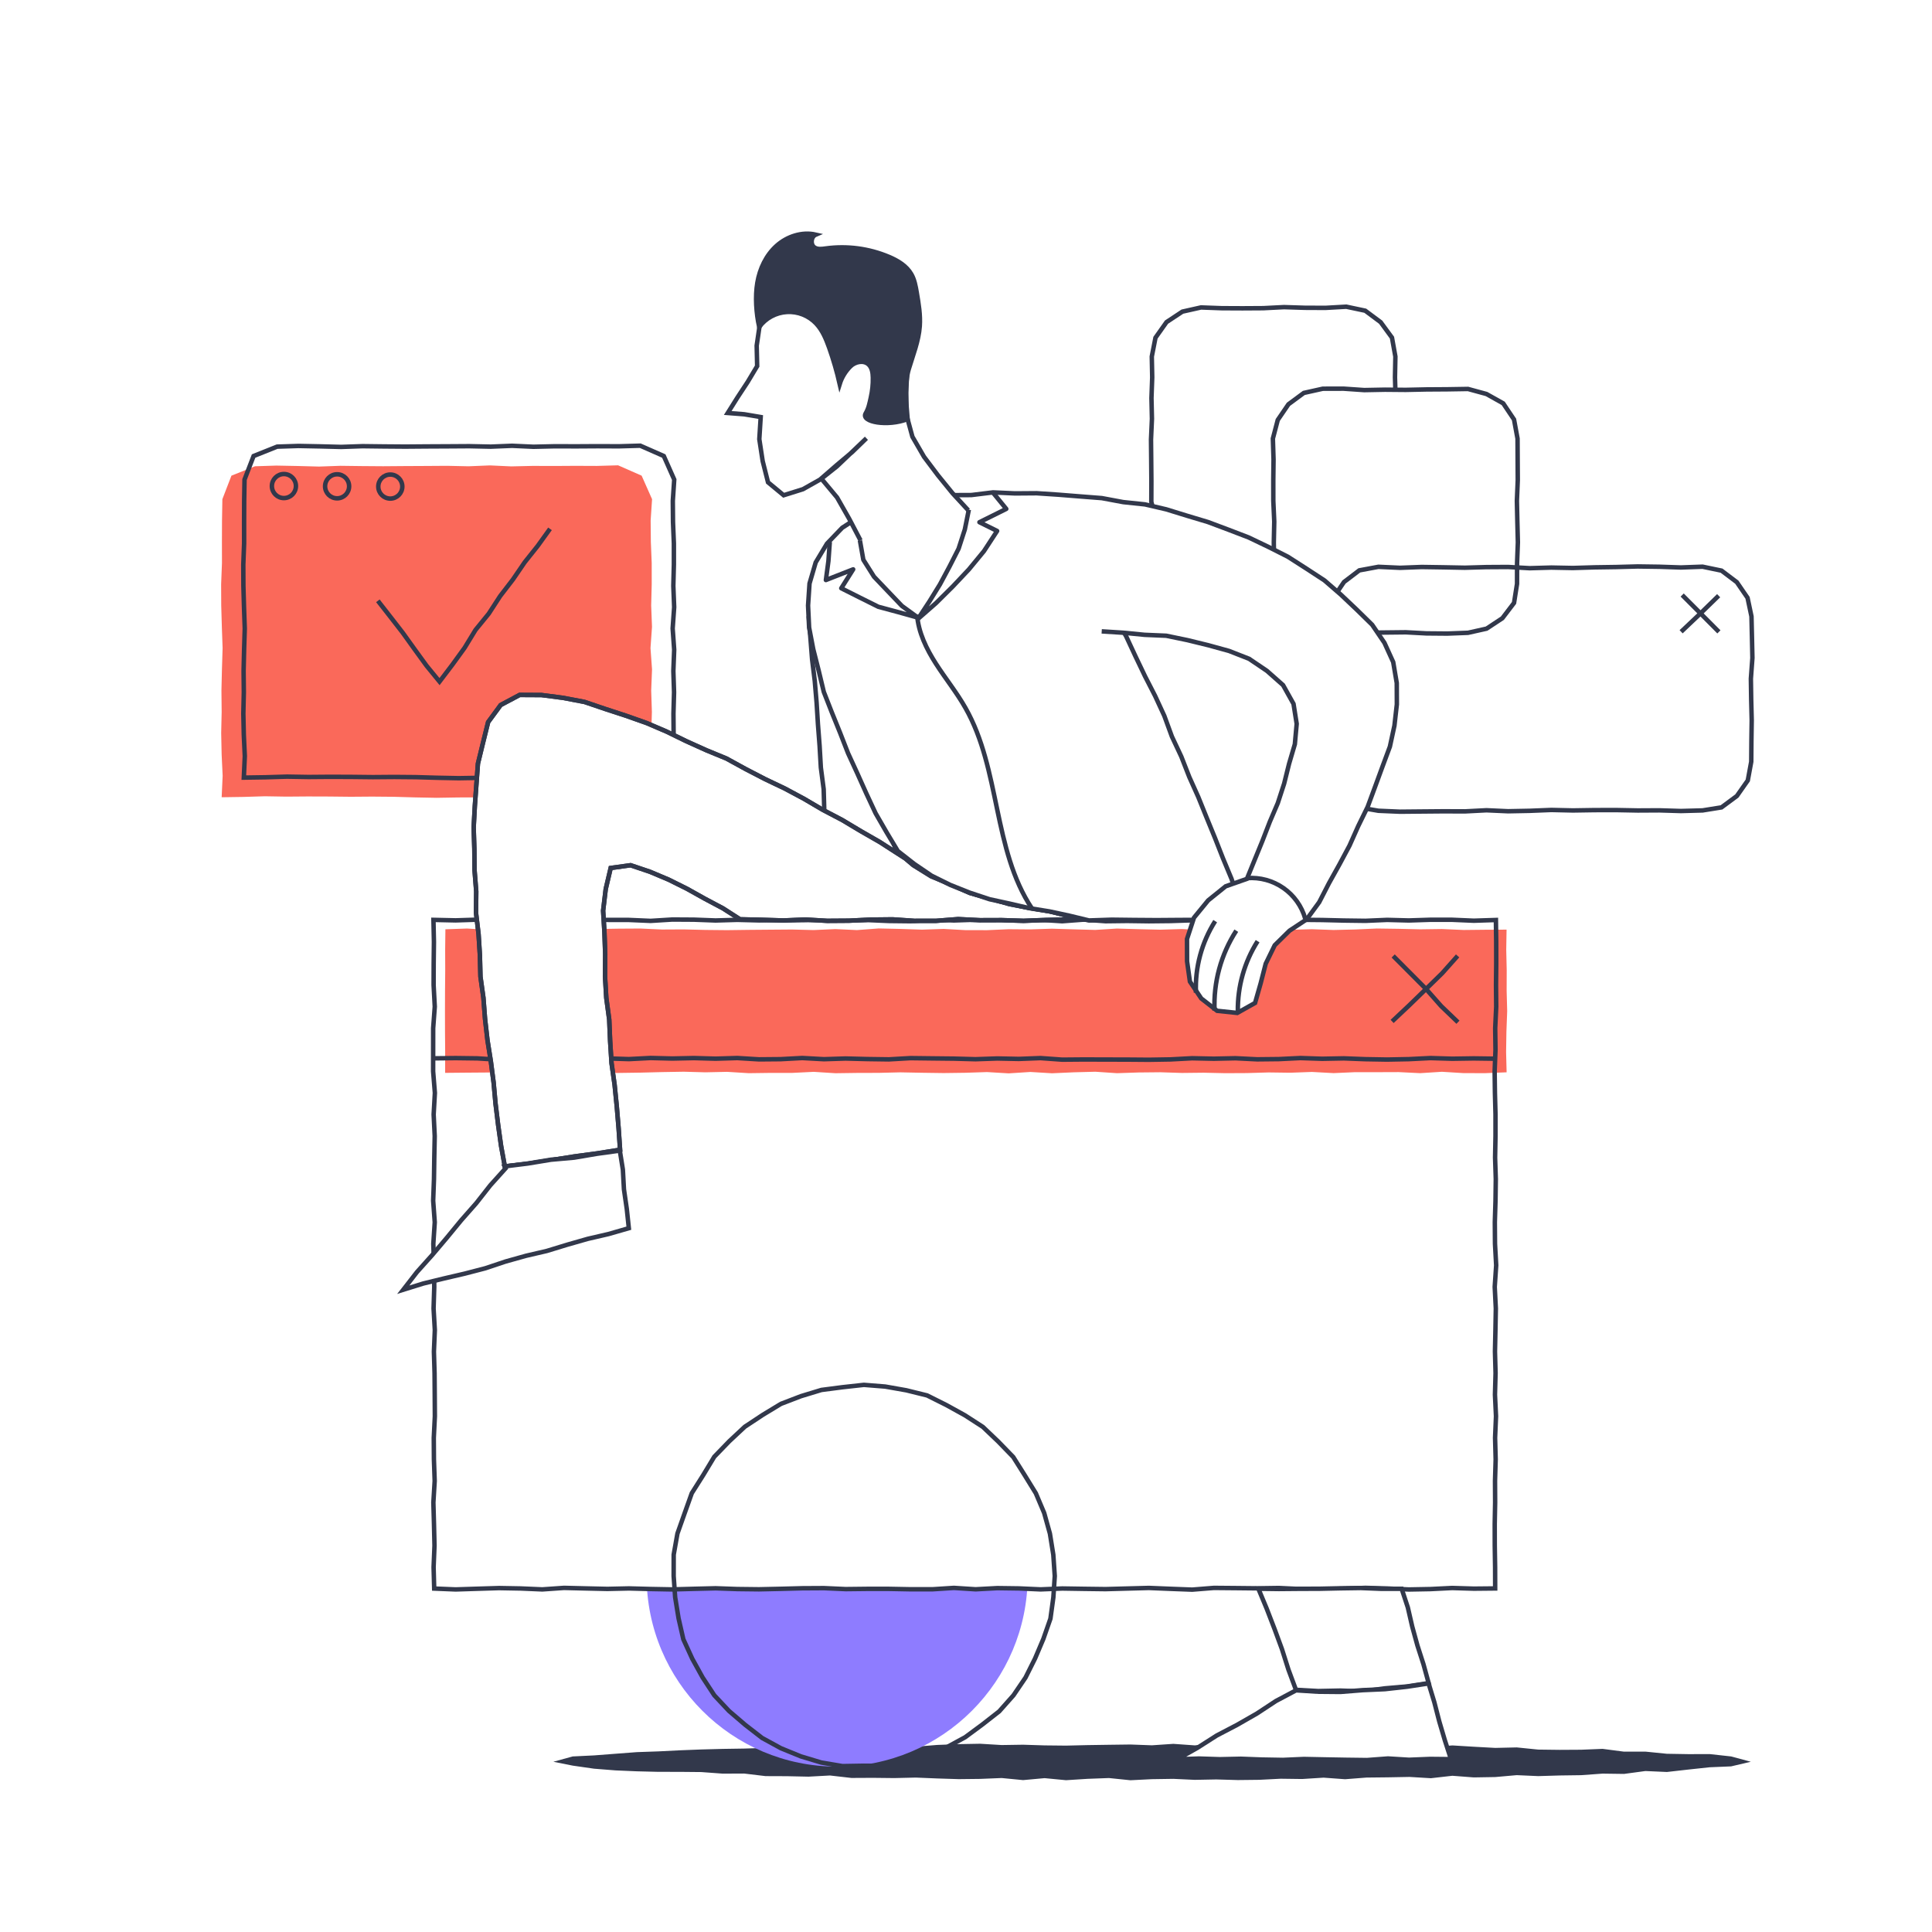 <svg width="2160" height="2160" viewBox="0 0 2160 2160" fill="none" xmlns="http://www.w3.org/2000/svg">
<g filter="url(#filter0_d_5_2355)">
<path d="M223.16 301.44L246.92 303.68L270.69 306.36L294.39 309.77L318.32 311.01L342.05 314.14L365.86 316.55L389.48 320.56L413.38 322.19L437.06 325.72L461 326.94L484.78 329.52L508.47 332.98L532.15 336.57L555.92 339.24L579.84 340.71L603.69 342.66L627.32 346.67L651.21 348.37L674.93 351.51L698.66 354.62L722.46 357.14L746.28 359.41L770.01 362.54L793.75 365.51L817.6 367.6L841.4 370.03L865.16 372.89L889.07 374.39L912.67 378.67L936.44 381.42L960.31 383.25L984.2 384.96L1007.94 387.96L1031.73 390.58L1055.56 392.72L1079.18 396.83L1103.08 398.47L1126.87 401L1150.64 403.77L1174.39 406.72L1198.11 409.92L1221.89 412.56L1245.65 415.32L1269.5 417.42L1293.28 419.97L1317.16 421.75L1340.94 424.44L1364.65 427.73L1388.31 431.5L1412.23 432.82L1435.92 436.29L1459.69 439.02L1483.52 441.32L1507.37 443.36L1531.22 445.4L1554.83 449.54L1578.6 452.34L1602.43 454.55L1626.21 457.26L1649.95 460.29L1673.79 462.46L1697.51 465.65L1721.36 467.76L1745.24 469.54L1769.01 472.33L1792.77 475.22L1816.6 477.42L1840.42 479.69L1864.12 483.17L1887.85 486.27L1911.58 489.5L1935.4 491.79L1959.36 492.92L1983.09 496.15L2006.28 499.47L2002.12 522.77L1997.08 546.41L1992.06 570.05L1985.65 593.38L1981.32 617.18L1975.43 640.63L1970.17 664.22L1965.34 687.9L1960.79 711.64L1954.07 734.91L1948.93 758.53L1945.47 782.51L1939.72 805.99L1933.46 829.36L1928.28 852.97L1923.93 876.75L1918.41 900.28L1914.4 924.14L1907.78 947.43L1902.74 971.06L1897.58 994.68L1892.48 1018.29L1888.46 1042.16L1882.27 1065.54L1877.72 1089.28L1872.59 1112.9L1867.2 1136.46L1861.98 1160.06L1857.48 1183.82L1850.42 1207.01L1846.81 1230.96L1840.25 1254.26L1835.23 1277.9L1830.13 1301.53L1825 1325.15L1820.31 1348.87L1814.55 1372.35L1809.64 1396.02L1805.1 1419.77L1799.31 1443.24L1794.46 1466.92L1789.15 1490.5L1783.84 1514.08L1778.75 1537.71L1772.63 1561.12L1769.23 1585.12L1762.86 1608.47L1757.69 1632.09L1751.88 1655.56L1747.47 1679.19L1723.75 1683.41L1699.6 1685.44L1675.5 1687.93L1651.5 1691.14L1627.5 1694.35L1603.57 1698.13L1579.4 1700.05L1555.45 1703.73L1531.42 1706.68L1507.53 1710.79L1483.53 1714.03L1459.33 1715.7L1435.36 1719.11L1411.39 1722.6L1387.43 1726.15L1363.33 1728.65L1339.38 1732.22L1315.21 1734.19L1291.3 1738.08L1267.15 1740.2L1243.28 1744.46L1219.17 1746.75L1195.07 1749.17L1171.16 1753.17L1147.01 1755.18L1123.18 1759.71L1099.12 1762.45L1075.03 1765L1051.06 1768.43L1026.99 1771.15L1003.03 1774.67L979 1777.7L954.9 1780.13L931 1784.21L906.95 1787.06L883 1790.68L859 1793.89L834.86 1796.07L810.86 1799.3L786.89 1802.81L762.69 1804.47L738.77 1808.41L714.75 1811.43L690.63 1813.78L666.75 1817.96L642.61 1820.13L618.68 1823.94L594.72 1827.52L570.6 1829.8L546.61 1833.21L522.43 1835.03L498.58 1839.55L474.43 1841.6L450.35 1844.33L425.83 1848.93L423.69 1824.32L420.67 1800.51L417.04 1776.78L414.56 1752.9L410 1729.3L406.75 1705.52L404.92 1681.55L401.32 1657.82L397.54 1634.11L395.91 1610.12L391.65 1586.47L388.92 1562.63L385.16 1538.91L383.54 1514.92L380.17 1491.16L375.47 1467.57L372.41 1443.77L370.88 1419.76L367.3 1396.02L363.2 1372.35L360.96 1348.44L356.7 1324.8L353.64 1300.99L351.13 1277.11L347.6 1253.37L344.86 1229.52L341.71 1205.73L338.04 1182L334.72 1158.23L332.44 1134.32L330.07 1110.43L325.6 1086.81L323.76 1062.85L319.53 1039.2L317.82 1015.22L314.8 991.41L311.6 967.63L307.32 943.98L305.33 920.04L301.48 896.34L299.13 872.44L296.04 848.64L292.05 824.96L289.77 801.05L286.26 777.3L282.92 753.53L278.75 729.88L275.8 706.05L272.46 682.28L269.76 658.43L267.11 634.57L264.04 610.76L261.1 586.94L256.58 563.32L254.41 539.39L250.78 515.66L248.71 491.73L244.67 468.05L241.68 444.23L239.21 420.34L235.42 396.63L231.66 372.91L229.33 349L226.39 325.17L223.16 301.44Z" fill="white"/>
<path d="M727.38 886.42L704.05 886.96L680.06 888.04L656.06 886.27L632.06 887.99L608.06 886.1L584.06 886.14L560.06 887.81L536.06 887.47L512.06 887.57L488.06 887.97L464.06 887.51L440.07 886.82L416.07 886.61L392.07 886.79L368.07 886.53L344.07 886.45L320.06 886.64L296.06 886.24L272.06 886.97L247.82 887.33L248.92 863.32L247.8 839.53L247.29 815.75L247.82 791.96L247.57 768.18L248.13 744.4L248.87 720.61L248.03 696.83L247.34 673.04L247.23 649.26L248.16 625.47L248.12 601.68L248.21 577.89L248.61 554.1L258.75 527.8L285.05 517.3L308.93 516.53L332.81 516.99L356.69 517.62L380.57 516.78L404.45 517.08L428.33 517.26L452.21 517.07L476.1 516.95L499.98 516.79L523.86 517.31L547.74 516.33L571.62 517.43L595.5 516.88L619.39 516.96L643.27 516.81L667.16 516.91L691.05 516.23L717.35 527.8L729.02 554.1L727.43 577.88L727.65 601.67L728.62 625.45L728.63 649.24L728.02 673.02L728.95 696.8L727.26 720.58L728.98 744.37L728.04 768.15L728.82 791.94L728.15 815.73L728.34 839.52L728.2 863.31L727.38 886.42Z" fill="#FA695A"/>
<path d="M1505.15 611.52L1481.95 612.17L1458.75 611.45L1435.55 611.58L1412.34 611.12L1389.14 611.16L1365.94 611.55L1342.73 611L1321.71 607.8L1303.57 596.21L1292.56 577.84L1287.19 557.06L1287.27 533.86L1287.07 510.66L1286.84 487.45L1287.88 464.25L1287.35 441.05L1288.19 417.85L1287.72 394.64L1291.84 373.56L1304.2 356.11L1321.92 344.4L1342.73 339.73L1365.93 340.58L1389.13 340.69L1412.33 340.55L1435.53 339.37L1458.74 340.1L1481.94 340.21L1505.15 338.89L1526.38 343.38L1543.59 356.2L1556.24 373.48L1560.06 394.64L1559.61 417.84L1560.3 441.04L1560.44 464.24L1559.07 487.44L1559.77 510.64L1559.3 533.85L1560.03 557.06L1556.19 578.2L1544.66 596.57L1526.41 608.38L1505.15 611.52Z" stroke="#32384B" stroke-width="5" stroke-miterlimit="10"/>
<path d="M1641.25 703.2L1618.06 703.86L1594.85 703.13L1571.65 703.26L1548.45 702.8L1525.25 702.85L1502.04 703.23L1478.84 702.68L1457.82 699.48L1439.68 687.9L1428.67 669.52L1423.29 648.74L1423.38 625.54L1423.18 602.34L1422.95 579.14L1423.98 555.94L1423.46 532.74L1424.3 509.53L1423.83 486.32L1427.95 465.25L1440.3 447.79L1458.03 436.09L1478.84 431.42L1502.04 432.27L1525.24 432.38L1548.44 432.24L1571.64 431.06L1594.84 431.79L1618.05 431.9L1641.25 430.58L1662.49 435.06L1679.7 447.88L1692.35 465.16L1696.17 486.32L1695.72 509.52L1696.41 532.73L1696.55 555.93L1695.18 579.13L1695.88 602.33L1695.4 625.54L1696.14 648.74L1692.3 669.88L1680.77 688.26L1662.51 700.07L1641.25 703.2Z" fill="white"/>
<path d="M1903.5 902.06L1879.34 902.72L1855.18 901.99L1831.02 902.12L1806.86 901.66L1782.7 901.71L1758.54 902.09L1734.38 901.54L1710.22 902.51L1686.06 902.98L1661.9 901.89L1637.73 903.14L1613.57 903.05L1589.4 903.26L1565.24 903.49L1541.07 902.45L1519.87 898.78L1502.5 886.16L1490.23 868.65L1486 847.6L1486.57 824.4L1486.71 801.2L1486.16 778L1487.01 754.8L1487.13 731.59L1486.98 708.39L1485.8 685.18L1490.67 664.31L1502.59 646.7L1519.73 633.67L1541.07 629.71L1565.23 630.82L1589.39 629.9L1613.55 630.26L1637.71 630.72L1661.87 630.03L1686.03 629.89L1710.19 631.25L1734.35 630.56L1758.51 631.03L1782.67 630.3L1806.84 629.95L1831 629.3L1855.16 629.64L1879.33 630.45L1903.5 629.57L1924.71 633.98L1941.79 646.89L1953.78 664.36L1958.17 685.18L1958.71 708.38L1959.21 731.58L1957.5 754.78L1957.84 777.99L1958.43 801.19L1958.09 824.39L1957.91 847.6L1954.05 868.54L1941.83 885.93L1924.65 898.66L1903.5 902.06Z" fill="white"/>
<path d="M1903.5 902.06L1879.34 902.72L1855.18 901.99L1831.02 902.12L1806.86 901.66L1782.7 901.71L1758.54 902.09L1734.38 901.54L1710.22 902.51L1686.06 902.98L1661.9 901.89L1637.73 903.14L1613.57 903.05L1589.4 903.26L1565.24 903.49L1541.07 902.45L1519.87 898.78L1502.5 886.16L1490.23 868.65L1486 847.6L1486.57 824.4L1486.71 801.2L1486.16 778L1487.01 754.8L1487.13 731.59L1486.98 708.39L1485.8 685.18L1490.67 664.31L1502.59 646.7L1519.73 633.67L1541.07 629.71L1565.23 630.82L1589.39 629.9L1613.55 630.26L1637.71 630.72L1661.87 630.03L1686.03 629.89L1710.19 631.25L1734.35 630.56L1758.51 631.03L1782.67 630.3L1806.84 629.95L1831 629.3L1855.16 629.64L1879.33 630.45L1903.5 629.57L1924.71 633.98L1941.79 646.89L1953.78 664.36L1958.17 685.18L1958.71 708.38L1959.21 731.58L1957.5 754.78L1957.84 777.99L1958.43 801.19L1958.09 824.39L1957.91 847.6L1954.05 868.54L1941.83 885.93L1924.65 898.66L1903.5 902.06Z" stroke="#32384B" stroke-width="5" stroke-miterlimit="10"/>
<path d="M1641.25 703.47L1618.06 704.35L1594.85 704.15L1571.65 702.9L1548.45 703.15L1525.25 703.41L1502.04 703.95L1478.84 704.45L1458.17 698.64L1440.42 687.16L1428.07 669.77L1424.25 648.74L1424.43 625.54L1424.14 602.34L1424.63 579.14L1423.58 555.94L1423.56 532.74L1423.83 509.53L1423.09 486.32L1428.56 465.5L1440.51 447.99L1457.7 435.3L1478.84 430.6L1502.04 430.53L1525.24 432.12L1548.44 431.68L1571.64 431.88L1594.84 431.39L1618.05 431.24L1641.25 430.87L1661.89 436.49L1680.61 446.97L1692.7 465.02L1696.62 486.32L1696.74 509.52L1696.88 532.73L1695.9 555.93L1696.41 579.13L1697 602.33L1696.1 625.54L1696.07 648.74L1692.72 670.06L1679.68 687.17L1662 698.83L1641.25 703.47Z" stroke="#32384B" stroke-width="5" stroke-miterlimit="10"/>
<path d="M1957.41 1965.66L1935.39 1970.83L1911.41 1971.83L1887.55 1974.39L1863.66 1977.1L1839.59 1976.03L1815.7 1979.26L1791.68 1978.93L1767.73 1980.67L1743.73 1981L1719.75 1981.71L1695.72 1980.64L1671.77 1982.76L1647.78 1983.17L1623.75 1981.34L1599.8 1984.06L1575.78 1982.63L1551.79 1983.08L1527.79 1983.34L1503.82 1985.2L1479.81 1983.44L1455.82 1984.96L1431.83 1984.64L1407.84 1985.86L1383.84 1986.13L1359.84 1985.44L1335.84 1985.9L1311.83 1984.78L1287.83 1985.14L1263.83 1986.34L1239.84 1983.87L1215.85 1984.76L1191.84 1986.29L1167.86 1983.99L1143.85 1986.18L1119.86 1983.85L1095.86 1984.83L1071.86 1985.1L1047.87 1984.34L1023.88 1983.35L999.88 1983.91L975.88 1983.65L951.88 1983.77L927.93 1981.02L903.9 1982.33L879.92 1981.81L855.91 1981.72L831.99 1978.85L807.98 1978.95L784.04 1977.19L760.04 1976.96L736.03 1976.94L712.04 1976.35L688.06 1975.32L664.13 1973.42L640.36 1970L618.67 1965.66L640.19 1959.73L664.19 1958.56L688.11 1956.72L712.04 1954.9L736.02 1954.07L759.99 1952.87L783.97 1951.93L807.96 1951.29L831.95 1950.92L855.93 1950.18L879.93 1950.04L903.89 1948.23L927.92 1950.06L951.88 1947.86L975.9 1949.53L999.88 1947.85L1023.88 1948.78L1047.86 1946.86L1071.84 1945.96L1095.84 1945.52L1119.85 1946.98L1143.84 1946.61L1167.84 1947.37L1191.83 1947.62L1215.83 1947.05L1239.83 1946.69L1263.83 1946.38L1287.83 1947.27L1311.83 1945.64L1335.82 1947.36L1359.83 1944.68L1383.82 1945.57L1407.81 1946.88L1431.81 1945.79L1455.8 1948L1479.79 1948.29L1503.8 1946.89L1527.79 1947.45L1551.8 1946.55L1575.78 1947.95L1599.76 1949.3L1623.79 1947.4L1647.76 1948.87L1671.73 1950.18L1695.74 1949.63L1719.69 1952.06L1743.68 1952.36L1767.68 1952.22L1791.72 1951.25L1815.62 1954.37L1839.63 1954.33L1863.54 1956.74L1887.54 1957.15L1911.59 1957.1L1935.48 1959.73L1957.41 1965.66Z" fill="#32384B"/>
<path d="M752.15 864.47L728.83 865.02L704.83 866.1L680.84 864.33L656.84 866.04L632.84 864.16L608.84 864.19L584.84 865.87L560.84 865.52L536.84 865.63L512.84 866.03L488.84 865.56L464.85 864.87L440.85 864.66L416.85 864.85L392.85 864.59L368.84 864.5L344.84 864.69L320.84 864.29L296.83 865.02L272.6 865.38L273.7 841.37L272.58 817.58L272.06 793.8L272.6 770.02L272.35 746.23L272.91 722.45L273.65 698.67L272.8 674.88L272.12 651.1L272.01 627.31L272.93 603.52L272.9 579.74L272.99 555.94L273.39 532.15L283.52 505.85L309.82 495.35L333.7 494.58L357.59 495.05L381.47 495.67L405.35 494.84L429.23 495.13L453.11 495.31L476.99 495.12L500.87 495L524.75 494.85L548.63 495.36L572.51 494.39L596.4 495.49L620.28 494.94L644.16 495.01L668.05 494.87L691.94 494.97L715.83 494.28L742.13 505.85L753.8 532.15L752.21 555.94L752.42 579.72L753.4 603.5V627.29L752.79 651.07L753.73 674.85L752.04 698.64L753.75 722.42L752.82 746.21L753.6 770L752.93 793.78L753.12 817.57L752.97 841.36L752.15 864.47Z" stroke="#32384B" stroke-width="5" stroke-miterlimit="10"/>
<path d="M935.92 1971.1C1053.57 1971.1 1148.94 1875.73 1148.94 1758.08C1148.94 1640.43 1053.57 1545.06 935.92 1545.06C818.272 1545.06 722.9 1640.43 722.9 1758.08C722.9 1875.73 818.272 1971.1 935.92 1971.1Z" fill="#8E7CFF"/>
<path d="M1671.61 1771.9L1647.74 1772.13L1623.52 1771.4L1599.3 1772.61L1575.09 1773.06L1550.87 1771.94L1526.65 1771.25L1502.43 1772.15L1478.21 1772.61L1454 1772.56L1429.78 1771.41L1405.56 1771.76L1381.34 1771.51L1357.12 1771.3L1332.9 1773.24L1308.69 1772.33L1284.47 1771.34L1260.26 1771.99L1236.04 1772.65L1211.83 1772.34L1187.61 1771.96L1163.39 1772.95L1139.17 1771.87L1114.96 1771.54L1090.74 1772.85L1066.52 1771.29L1042.31 1772.84L1018.09 1772.83L993.87 1772.37H969.65L945.43 1772.64L921.21 1771.55L896.99 1771.69L872.77 1772.33L848.55 1772.86L824.33 1772.58L800.11 1771.72L775.89 1772.32L751.67 1772.98L727.45 1772.53L703.23 1771.88L679.01 1772.42L654.79 1771.87L630.57 1771.28L606.34 1772.97L582.12 1771.93L557.9 1771.49L533.67 1772.24L509.44 1773.01L485.43 1772.03L484.77 1748.56L485.77 1724.86L485.2 1701.17L484.52 1677.47L485.98 1653.78L485.13 1630.09L484.97 1606.39L486.18 1582.7L486.03 1559L485.84 1535.3L485.12 1511.61L486.15 1487.91L484.74 1464.21L485.5 1440.52L485.26 1416.82L484.45 1393.12L486.06 1369.43L484.29 1345.73L485.19 1322.04L485.54 1298.34L486.02 1274.64L484.83 1250.94L486.2 1227.24L484.24 1203.53L484.56 1179.16L509.43 1178.9L533.65 1180.7L557.87 1179.4L582.08 1179.48L606.3 1179.76L630.52 1178.97L654.74 1179.77L678.96 1178.98L703.17 1179.14L727.39 1180.64L751.61 1180.32L775.83 1179.72L800.05 1179.27L824.27 1179.23L848.48 1179.29L872.7 1180.33L896.91 1178.84L921.13 1178.97L945.34 1179.89L969.56 1179.19L993.78 1179.8L1018 1179.31L1042.21 1179.58L1066.43 1179.11L1090.65 1179.55L1114.86 1179.41L1139.08 1180.46L1163.3 1180.73L1187.52 1178.88L1211.74 1179.85L1235.96 1179.06L1260.18 1179.13L1284.4 1179.66L1308.62 1179.16L1332.84 1180.72L1357.06 1178.92L1381.28 1180.7L1405.5 1180.42L1429.72 1180.75L1453.94 1180.5L1478.16 1179.69L1502.38 1179.67L1526.6 1179.44L1550.83 1180.61L1575.05 1179.73L1599.28 1179.14L1623.5 1179.36L1647.73 1179.96L1671.64 1180.15L1672.56 1203.52L1671.92 1227.21L1672.7 1250.91L1672.68 1274.61L1671.64 1298.3L1672.64 1321.99L1672.77 1345.69L1672.81 1369.38L1672.56 1393.08L1672.79 1416.78L1671.64 1440.47L1671.98 1464.17L1671.04 1487.87L1671.35 1511.56L1671.99 1535.26V1558.96L1671.53 1582.65L1672.31 1606.35L1671.99 1630.04L1671.24 1653.74L1671.42 1677.44L1672.75 1701.14L1671.12 1724.84L1672.35 1748.55L1671.61 1771.9Z" fill="white"/>
<path d="M1684.42 1194.85L1660.5 1195.8L1636.28 1195.76L1612.06 1194.26L1587.84 1195.81L1563.63 1194.62L1539.41 1194.71L1515.19 1194.69L1490.97 1195.76L1466.75 1194.44L1442.54 1195.32L1418.32 1195L1394.1 1195.71L1369.88 1195.83L1345.66 1195.3L1321.44 1195.57L1297.23 1194.79L1273.02 1195.03L1248.8 1195.84L1224.58 1194.21L1200.36 1194.85L1176.15 1195.93L1151.93 1194.47L1127.71 1196.03L1103.5 1194.58L1079.28 1195.37L1055.06 1195.69L1030.85 1195.36L1006.62 1194.89L982.4 1195.47L958.19 1195.54L933.97 1195.87L909.75 1194.33L885.53 1195.52L861.31 1195.51L837.09 1195.83L812.87 1194.33L788.65 1194.86L764.42 1194.19L740.2 1194.6L715.98 1195.22L691.76 1195.56L667.54 1195.72L643.32 1195.51L619.1 1194.63L594.88 1194.22L570.65 1195.68L546.43 1195.06L522.2 1195.24L497.67 1195.47L497.7 1172.27L497.53 1149.39L497.48 1126.51L497.55 1103.62L497.76 1080.74L497.69 1057.85L497.97 1034.96L522.19 1034.1L546.4 1035.63L570.62 1034.45L594.84 1035.83L619.06 1034.94L643.28 1035.77L667.49 1034.68L691.71 1034.25L715.93 1034.11L740.15 1035.21L764.37 1035.08L788.58 1035.68L812.8 1035.92L837.02 1035.6L861.24 1035.4L885.45 1035.21L909.67 1035.82L933.88 1034.72L958.1 1035.84L982.32 1034.02L1006.53 1034.55L1030.75 1035.35L1054.97 1034.53L1079.18 1035.89L1103.4 1035.95L1127.62 1034.87L1151.84 1035.07L1176.06 1034.29L1200.28 1035.01L1224.49 1035.67L1248.71 1034.14L1272.93 1034.84L1297.15 1035.4L1321.37 1034.68L1345.59 1035.93L1369.82 1035.72L1394.04 1035.17L1418.26 1034.02L1442.48 1035.53L1466.7 1034.87L1490.92 1035.74L1515.14 1035.17L1539.36 1034.09L1563.58 1034.43L1587.81 1034.99L1612.03 1034.66L1636.26 1035.73L1660.48 1035.47L1684.36 1035.34L1683.99 1057.84L1684.52 1080.73L1684.44 1103.61L1685.05 1126.49L1684.19 1149.38L1683.83 1172.26L1684.42 1194.85Z" fill="#FA695A"/>
<path d="M1671.61 1771.9L1647.74 1772.13L1623.52 1771.4L1599.3 1772.61L1575.09 1773.06L1550.87 1771.94L1526.65 1771.25L1502.43 1772.15L1478.21 1772.61L1454 1772.56L1429.78 1771.41L1405.56 1771.76L1381.34 1771.51L1357.12 1771.3L1332.9 1773.24L1308.69 1772.33L1284.47 1771.34L1260.26 1771.99L1236.04 1772.65L1211.83 1772.34L1187.61 1771.96L1163.39 1772.95L1139.17 1771.87L1114.96 1771.54L1090.74 1772.85L1066.52 1771.29L1042.31 1772.84L1018.09 1772.83L993.87 1772.37H969.65L945.43 1772.64L921.21 1771.55L896.99 1771.69L872.77 1772.33L848.55 1772.86L824.33 1772.58L800.11 1771.72L775.89 1772.32L751.67 1772.98L727.45 1772.53L703.23 1771.88L679.01 1772.42L654.79 1771.87L630.57 1771.28L606.34 1772.97L582.12 1771.93L557.9 1771.49L533.67 1772.24L509.44 1773.01L485.43 1772.03L484.77 1748.15L485.77 1724.05L485.2 1699.95L484.52 1675.85L485.98 1651.75L485.13 1627.65L484.97 1603.55L486.18 1579.45L486.03 1555.35L485.84 1531.24L485.12 1507.14L486.15 1483.04L484.74 1458.94L485.5 1434.84L485.26 1410.73L484.45 1386.63L486.06 1362.53L484.29 1338.42L485.19 1314.32L485.54 1290.21L486.02 1266.11L484.83 1242L486.2 1217.9L484.24 1193.8L484.27 1169.69L484.29 1145.59L486.08 1121.48L484.79 1097.37L484.86 1073.27L485.14 1049.15L484.61 1024.43L509.43 1024.98L533.65 1024.2L557.87 1024.35L582.08 1025.86L606.3 1025.54L630.52 1024.93L654.74 1024.49L678.96 1024.45L703.17 1024.5L727.39 1025.55L751.61 1024.05L775.83 1024.19L800.05 1025.1L824.27 1024.4L848.48 1025.01L872.7 1024.52L896.91 1024.79L921.13 1024.32L945.34 1024.76L969.56 1024.63L993.78 1025.67L1018 1025.94L1042.21 1024.1L1066.43 1025.07L1090.65 1024.27L1114.86 1024.34L1139.08 1024.88L1163.3 1024.38L1187.52 1025.94L1211.74 1024.14L1235.96 1025.92L1260.18 1025.63L1284.4 1025.96L1308.62 1025.71L1332.84 1024.9L1357.06 1024.88L1381.28 1024.65L1405.5 1025.82L1429.72 1024.94L1453.94 1024.35L1478.16 1024.58L1502.38 1025.17L1526.6 1025.49L1550.83 1024.44L1575.05 1025.08L1599.28 1024.3L1623.5 1024.32L1647.73 1025.36L1672.44 1024.56L1672.77 1049.14L1672.81 1073.24L1672.56 1097.34L1672.79 1121.44L1671.64 1145.54L1671.98 1169.64L1671.04 1193.74L1671.35 1217.84L1671.99 1241.94V1266.05L1671.53 1290.15L1672.31 1314.25L1671.99 1338.35L1671.24 1362.45L1671.42 1386.56L1672.75 1410.66L1671.12 1434.77L1672.35 1458.87L1671.91 1482.97L1671.39 1507.08L1672.06 1531.18L1671.39 1555.29L1672.55 1579.39L1671.52 1603.49L1672.17 1627.6L1671.45 1651.7L1671.58 1675.81L1671.12 1699.92L1671.17 1724.03L1671.55 1748.14L1671.61 1771.9Z" stroke="#32384B" stroke-width="5" stroke-miterlimit="10"/>
<path d="M1557.59 1064.78L1575.87 1083.12L1594.13 1101.48L1611.32 1120.92L1630.01 1138.86" fill="white"/>
<path d="M1557.59 1064.78L1575.87 1083.12L1594.13 1101.48L1611.32 1120.92L1630.01 1138.86" stroke="#32384B" stroke-width="5" stroke-miterlimit="10"/>
<path d="M1556.4 1137.97L1575.26 1120.21L1593.85 1102.17L1612.38 1084.08L1629.63 1064.71" fill="white"/>
<path d="M1556.4 1137.97L1575.26 1120.21L1593.85 1102.17L1612.38 1084.08L1629.63 1064.71" stroke="#32384B" stroke-width="5" stroke-miterlimit="10"/>
<path d="M1880.69 661.24L1901.24 681.83L1921.76 702.45" fill="white"/>
<path d="M1880.69 661.24L1901.24 681.83L1921.76 702.45" stroke="#32384B" stroke-width="5" stroke-miterlimit="10"/>
<path d="M1879.51 702.32L1900.63 682.3L1921.47 662" fill="white"/>
<path d="M1879.51 702.32L1900.63 682.3L1921.47 662" stroke="#32384B" stroke-width="5" stroke-miterlimit="10"/>
<path d="M485.21 1179.23L509.43 1178.96L533.65 1179.27L557.87 1180.79L582.08 1179.97L606.3 1179.8L630.52 1178.94L654.74 1180.04L678.96 1179.34L703.17 1180.09L727.39 1178.84L751.61 1179.45L775.83 1178.93L800.05 1179.62L824.27 1178.89L848.48 1180.38L872.7 1180.17L896.91 1178.87L921.13 1180.2L945.34 1179.43L969.56 1180.05L993.78 1180.39L1018 1179L1042.21 1179.3L1066.43 1179.56L1090.65 1180.22L1114.86 1179.39L1139.08 1179.89L1163.3 1178.96L1187.52 1180.71L1211.74 1180.5L1235.96 1180.58L1260.18 1180.63L1284.4 1180.82L1308.62 1180.43L1332.84 1179.14L1357.06 1179.66L1381.28 1179.13L1405.5 1180.34L1429.72 1180.09L1453.94 1178.91L1478.16 1179.72L1502.38 1179.26L1526.6 1180.19L1550.83 1180.6L1575.05 1180.14L1599.28 1178.93L1623.5 1179.67L1647.73 1179.31L1671.96 1179.64" fill="white"/>
<path d="M485.21 1179.23L509.43 1178.96L533.65 1179.27L557.87 1180.79L582.08 1179.97L606.3 1179.8L630.52 1178.94L654.74 1180.04L678.96 1179.34L703.17 1180.09L727.39 1178.84L751.61 1179.45L775.83 1178.93L800.05 1179.62L824.27 1178.89L848.48 1180.38L872.7 1180.17L896.91 1178.87L921.13 1180.2L945.34 1179.43L969.56 1180.05L993.78 1180.39L1018 1179L1042.21 1179.3L1066.43 1179.56L1090.65 1180.22L1114.86 1179.39L1139.08 1179.89L1163.3 1178.96L1187.52 1180.71L1211.74 1180.5L1235.96 1180.58L1260.18 1180.63L1284.4 1180.82L1308.62 1180.43L1332.84 1179.14L1357.06 1179.66L1381.28 1179.13L1405.5 1180.34L1429.72 1180.09L1453.94 1178.91L1478.16 1179.72L1502.38 1179.26L1526.6 1180.19L1550.83 1180.6L1575.05 1180.14L1599.28 1178.93L1623.5 1179.67L1647.73 1179.31L1671.96 1179.64" stroke="#32384B" stroke-width="5" stroke-miterlimit="10"/>
<path d="M904.1 684.82L906.03 709L907.93 733.2L910.91 757.3L912.96 781.49L914.47 805.72L916.33 829.91L917.72 854.15L920.88 878.25L921.58 902.81L940.6 919.47L958.13 937.35L976.29 954.55L995.53 970.62L1013.18 987.83L1026.77 968.53L1038.78 947.77" fill="white"/>
<path d="M904.1 684.82L906.03 709L907.93 733.2L910.91 757.3L912.96 781.49L914.47 805.72L916.33 829.91L917.72 854.15L920.88 878.25L921.58 902.81L940.6 919.47L958.13 937.35L976.29 954.55L995.53 970.62L1013.18 987.83L1026.77 968.53L1038.78 947.77" stroke="#32384B" stroke-width="5" stroke-miterlimit="10"/>
<path d="M1003.13 948.21L1004.23 950.68L983.68 937.44L962.51 925.29L941.55 912.76L919.92 901.42L898.86 889.05L877.34 877.53L855.28 867.02L833.61 855.79L812.18 844.04L789.58 834.72L767.33 824.69L745.37 813.98L722.92 804.35L699.88 796.21L676.68 788.63L653.54 780.78L629.54 776.21L605.4 773.07L580.98 772.94L559.75 784.24L545.73 803.35L539.98 826.54L534.33 849.74L532.58 873.54L530.86 897.32L529.56 921.14L530.33 944.99L530.54 968.83L532.43 992.61L532.17 1016.49L535.02 1040.2L536.53 1063.99L537.14 1087.88L540.45 1111.52L542.29 1135.3L545.01 1158.99L548.76 1182.56L551.85 1206.2L554.02 1229.96L556.92 1253.63L560.23 1277.24L564.42 1300.16L590.2 1297.09L616 1293.12L641.79 1288.97L667.67 1285.49L693.25 1281.43L691.6 1257.33L689.56 1233.04L687.13 1208.78L683.7 1184.61L682.15 1160.26L681.12 1135.88L677.84 1111.67L676.41 1087.32L676.62 1062.89L675.78 1038.53L674.3 1014.14L677.22 989.88L682.75 966.44L705.02 963.34L726.67 970.64L747.7 979.51L768.15 989.69L788.11 1000.84L808.36 1011.58L827.34 1023.79L851.62 1024.35L876.02 1025.09L900.42 1024.06L924.81 1025.51L949.21 1025.34L973.61 1024.13L998 1023.87L1022.4 1025.54L1046.8 1025.49L1071.19 1023.57L1095.59 1024.8L1119.99 1024.72L1144.39 1025.5L1168.8 1024.56L1193.2 1023.99L1217.53 1023.79L1195.3 1020.35L1173.27 1014.78L1150.87 1011.09L1128.57 1006.82L1106.72 1000.63L1084.16 994.29L1062.77 984.71L1041.07 975.72L1021.1 963.31L1003.13 948.21Z" fill="white"/>
<path d="M1003.13 948.21L1004.23 950.68L983.68 937.44L962.51 925.29L941.55 912.76L919.92 901.42L898.86 889.05L877.34 877.53L855.28 867.02L833.61 855.79L812.18 844.04L789.58 834.72L767.33 824.69L745.37 813.98L722.92 804.35L699.88 796.21L676.68 788.63L653.54 780.78L629.54 776.21L605.4 773.07L580.98 772.94L559.75 784.24L545.73 803.35L539.98 826.54L534.33 849.74L532.58 873.54L530.86 897.32L529.56 921.14L530.33 944.99L530.54 968.83L532.43 992.61L532.17 1016.49L535.02 1040.2L536.53 1063.99L537.14 1087.88L540.45 1111.52L542.29 1135.3L545.01 1158.99L548.76 1182.56L551.85 1206.2L554.02 1229.96L556.92 1253.63L560.23 1277.24L564.42 1300.16L590.2 1297.09L616 1293.12L641.79 1288.97L667.67 1285.49L693.25 1281.43L691.6 1257.33L689.56 1233.04L687.13 1208.78L683.7 1184.61L682.15 1160.26L681.12 1135.88L677.84 1111.67L676.41 1087.32L676.62 1062.89L675.78 1038.53L674.3 1014.14L677.22 989.88L682.75 966.44L705.02 963.34L726.67 970.64L747.7 979.51L768.15 989.69L788.11 1000.84L808.36 1011.58L827.34 1023.79L851.62 1024.35L876.02 1025.09L900.42 1024.06L924.81 1025.51L949.21 1025.34L973.61 1024.13L998 1023.87L1022.4 1025.54L1046.8 1025.49L1071.19 1023.57L1095.59 1024.8L1119.99 1024.72L1144.39 1025.5L1168.8 1024.56L1193.2 1023.99L1217.53 1023.79L1195.3 1020.35L1173.27 1014.78L1150.87 1011.09L1128.57 1006.82L1106.72 1000.63L1084.16 994.29L1062.77 984.71L1041.07 975.72L1021.1 963.31L1003.13 948.21Z" stroke="#32384B" stroke-width="5" stroke-miterlimit="10"/>
<path d="M1003.13 948.21L1004.23 950.68L983.68 937.44L962.51 925.29L941.55 912.76L919.92 901.42L898.86 889.05L877.34 877.53L855.28 867.02L833.61 855.79L812.18 844.04L789.58 834.72L767.33 824.69L745.37 813.98L722.92 804.35L699.88 796.21L676.68 788.63L653.54 780.78L629.54 776.21L605.4 773.07L580.98 772.94L559.75 784.24L545.73 803.35L539.98 826.54L534.33 849.74L532.58 873.54L530.86 897.32L529.56 921.14L530.33 944.99L530.54 968.83L532.43 992.61L532.17 1016.49L535.02 1040.2L536.53 1063.99L537.14 1087.88L540.45 1111.52L542.29 1135.3L545.01 1158.99L548.76 1182.56L551.85 1206.2L554.02 1229.96L556.92 1253.63L560.23 1277.24L564.42 1300.16L590.2 1297.09L616 1293.12L641.79 1288.97L667.67 1285.49L693.25 1281.43L691.6 1257.33L689.56 1233.04L687.13 1208.78L683.7 1184.61L682.15 1160.26L681.12 1135.88L677.84 1111.67L676.41 1087.32L676.62 1062.89L675.78 1038.53L674.3 1014.14L677.22 989.88L682.75 966.44L705.02 963.34L726.67 970.64L747.7 979.51L768.15 989.69L788.11 1000.84L808.36 1011.58L827.35 1023.79L851.62 1024.35L876.02 1025.09L900.42 1024.06L924.81 1025.51L949.21 1025.34L973.61 1024.13L998 1023.87L1022.4 1025.54L1046.8 1025.49L1071.19 1023.57L1095.59 1024.8L1119.99 1024.72L1144.39 1025.5L1168.8 1024.56L1193.2 1023.99L1217.53 1023.79L1195.3 1020.35L1173.27 1014.78L1150.87 1011.09L1128.57 1006.82L1106.72 1000.63L1084.16 994.29L1062.77 984.71L1041.07 975.72L1021.1 963.31L1003.13 948.21Z" stroke="#32384B" stroke-width="5" stroke-miterlimit="10"/>
<path d="M565.21 1302.26L548.19 1321.16L532.5 1341.15L515.69 1360.22L499.55 1379.84L483.14 1399.24L466.17 1418.18L450.84 1437.94L473.17 1430.99L496.32 1425.35L519.53 1419.95L542.58 1413.96L565.21 1406.39L588.14 1399.97L611.36 1394.57L634.15 1387.6L657.06 1381.06L680.29 1375.68L703.04 1369.13L700.75 1347.57L697.58 1325.68L696.37 1303.58L692.98 1282.4L667.73 1285.88L641.98 1290.24L615.92 1292.56L590.15 1296.8L564.18 1300.03L565.21 1302.26Z" fill="white"/>
<path d="M565.21 1302.26L548.19 1321.16L532.5 1341.15L515.69 1360.22L499.55 1379.84L483.14 1399.24L466.17 1418.18L450.84 1437.94L473.17 1430.99L496.32 1425.35L519.53 1419.95L542.58 1413.96L565.21 1406.39L588.14 1399.97L611.36 1394.57L634.15 1387.6L657.06 1381.06L680.29 1375.68L703.04 1369.13L700.75 1347.57L697.58 1325.68L696.37 1303.58L692.98 1282.4L667.73 1285.88L641.98 1290.24L615.92 1292.56L590.15 1296.8L564.18 1300.03L565.21 1302.26Z" stroke="#32384B" stroke-width="5" stroke-miterlimit="10"/>
<path d="M1224.15 642.43L1209.02 623.09L1191.15 606.41L1172.89 590.03L1150.94 579.07L1129.31 567.45L1105.85 560.07L1081.52 556.83L1057.23 554.14L1032.8 554.54L1008.65 558.02L984.94 563.73L962.19 572.73L941.6 586.07L924.59 603.75L911.96 624.78L905.05 648.38L903.42 672.98L904.59 697.6L909.23 721.8L915.27 745.63L921.02 769.57L930 792.51L939.23 815.29L948.17 838.19L958.44 860.52L968.51 882.96L978.93 905.26L991.23 926.58L1003.81 947.53L1022.13 961.85L1041.47 975.02L1062.47 985.39L1084.24 994.05L1106.51 1001.41L1128.71 1006.22L1150.81 1011.36L1173.24 1014.95L1195.43 1019.73L1217.58 1025.07L1242.8 1024.23L1268 1024.53L1293.2 1024.71L1318.4 1024.52L1343.6 1024.39L1368.8 1024.24L1394.08 1024.74L1384.61 1001.78L1376.8 978.42L1367.33 955.69L1358.32 932.78L1348.98 910L1339.75 887.18L1329.66 864.72L1320.68 841.79L1310.21 819.5L1301.72 796.34L1291.39 773.98L1280.15 752.06L1269.52 729.85L1259.12 707.53L1246.95 686.12L1236.57 663.73L1224.15 642.43Z" fill="white"/>
<path d="M1224.15 642.43L1209.02 623.09L1191.15 606.41L1172.89 590.03L1150.94 579.07L1129.31 567.45L1105.85 560.07L1081.52 556.83L1057.23 554.14L1032.8 554.54L1008.65 558.02L984.94 563.73L962.19 572.73L941.6 586.07L924.59 603.75L911.96 624.78L905.05 648.38L903.42 672.98L904.59 697.6L909.23 721.8L915.27 745.63L921.02 769.57L930 792.51L939.23 815.29L948.17 838.19L958.44 860.52L968.51 882.96L978.93 905.26L991.23 926.58L1003.81 947.53L1022.13 961.85L1041.47 975.02L1062.47 985.39L1084.24 994.05L1106.51 1001.41L1128.71 1006.22L1150.81 1011.36L1173.24 1014.95L1195.43 1019.73L1217.58 1025.07L1242.8 1024.23L1268 1024.53L1293.2 1024.71L1318.4 1024.52L1343.6 1024.39L1368.8 1024.24L1394.08 1024.74L1384.61 1001.78L1376.8 978.42L1367.33 955.69L1358.32 932.78L1348.98 910L1339.75 887.18L1329.66 864.72L1320.68 841.79L1310.21 819.5L1301.72 796.34L1291.39 773.98L1280.15 752.06L1269.52 729.85L1259.12 707.53L1246.95 686.12L1236.57 663.73L1224.15 642.43Z" stroke="#32384B" stroke-width="5" stroke-miterlimit="10"/>
<path d="M1231.72 701.87L1255.76 703.39L1279.72 705.74L1303.84 706.76L1327.46 711.65L1350.82 717.36L1374.02 723.74L1396.49 732.54L1416.46 746.05L1434.49 761.98L1446.18 782.94L1449.71 805.2L1447.66 827.99L1441.19 849.96L1435.67 872.13L1428.59 893.87L1419.6 914.91L1411.36 936.22L1402.71 957.36L1394.06 978.56L1370.3 986.9L1350.73 1002.66L1334.89 1021.98L1327.09 1045.78L1327.15 1070.75L1330.34 1093.42L1343.05 1112.32L1360.75 1126.1L1383.28 1128.47L1403.17 1117.31L1409.38 1095.58L1415.07 1073.47L1425.16 1052.78L1441.71 1036.51L1460.87 1023.85L1474.87 1004.7L1485.84 983.39L1497.48 962.49L1508.77 941.41L1518.52 919.56L1529.05 898.07L1537.35 875.64L1545.57 853.21L1553.92 830.73L1558.99 807.3L1561.69 783.5L1561.59 759.64L1557.62 736.22L1547.83 714.69L1534.12 694.53L1516.7 677.46L1499.06 660.77L1480.64 644.84L1460.25 631.52L1439.75 618.38L1418 607.41L1396.04 596.9L1373.31 588.18L1350.51 579.64L1327.19 572.64L1303.88 565.45L1280.11 559.92L1255.81 557.37L1231.85 552.9L1207.56 551.01L1183.29 549.07L1158.98 547.45L1134.62 547.63L1110.23 546.5L1085.97 549.47L1061.54 549.58L1037.31 552.45L1013.1 555.41" fill="white"/>
<path d="M1231.72 701.87L1255.76 703.39L1279.72 705.74L1303.84 706.76L1327.46 711.65L1350.82 717.36L1374.02 723.74L1396.49 732.54L1416.46 746.05L1434.49 761.98L1446.18 782.94L1449.71 805.2L1447.66 827.99L1441.19 849.96L1435.67 872.13L1428.59 893.87L1419.6 914.91L1411.36 936.22L1402.71 957.36L1394.06 978.56L1370.3 986.9L1350.73 1002.66L1334.89 1021.98L1327.09 1045.78L1327.15 1070.75L1330.34 1093.42L1343.05 1112.32L1360.75 1126.1L1383.28 1128.47L1403.17 1117.31L1409.38 1095.58L1415.07 1073.47L1425.16 1052.78L1441.71 1036.51L1460.87 1023.85L1474.87 1004.7L1485.84 983.39L1497.48 962.49L1508.77 941.41L1518.52 919.56L1529.05 898.07L1537.35 875.64L1545.57 853.21L1553.92 830.73L1558.99 807.3L1561.69 783.5L1561.59 759.64L1557.62 736.22L1547.83 714.69L1534.12 694.53L1516.7 677.46L1499.06 660.77L1480.64 644.84L1460.25 631.52L1439.75 618.38L1418 607.41L1396.04 596.9L1373.31 588.18L1350.51 579.64L1327.19 572.64L1303.88 565.45L1280.11 559.92L1255.81 557.37L1231.85 552.9L1207.56 551.01L1183.29 549.07L1158.98 547.45L1134.62 547.63L1110.23 546.5L1085.97 549.47L1061.54 549.58L1037.31 552.45L1013.1 555.41" stroke="#32384B" stroke-width="5" stroke-miterlimit="10"/>
<path d="M962.09 600.2L949.39 575.97L935.84 552.16L918.17 530.99L935.52 515.91L952.93 501.28L968.67 485.99L952.53 501.37L935.82 517.29L917.76 531.66L897.69 542.95L876.16 549.69L858.65 535.22L852.67 511.51L848.92 486.97L850.47 462.27L832.09 459.16L813.62 457.72L824.49 440.41L835.87 423.1L846.51 405.33L845.98 382.42L849.3 359.81L857.28 338.68L871.29 320.83L892.37 312.35L914.57 307.22L937.48 307.74L961.84 312.27L984.76 321.5L1003.17 337.92L1011.93 360.87L1014.72 385.27L1014.37 409.99L1013.04 434.7L1013.27 459.31L1020.08 484.25L1033.06 506.69L1048.62 527.37L1064.95 547.44L1082.51 566.49" fill="white"/>
<path d="M962.09 600.2L949.39 575.97L935.84 552.16L918.17 530.99L935.52 515.91L952.93 501.28L968.67 485.99L952.53 501.37L935.82 517.29L917.76 531.66L897.69 542.95L876.16 549.69L858.65 535.22L852.67 511.51L848.92 486.97L850.47 462.27L832.09 459.16L813.62 457.72L824.49 440.41L835.87 423.1L846.51 405.33L845.98 382.42L849.3 359.81L857.28 338.68L871.29 320.83L892.37 312.35L914.57 307.22L937.48 307.74L961.84 312.27L984.76 321.5L1003.17 337.92L1011.93 360.87L1014.72 385.27L1014.37 409.99L1013.04 434.7L1013.27 459.31L1020.08 484.25L1033.06 506.69L1048.62 527.37L1064.95 547.44L1082.51 566.49" stroke="#32384B" stroke-width="5" stroke-miterlimit="10"/>
<path d="M1179.25 1758.08L1177.66 1781.94L1174.4 1805.68L1166.5 1828.29L1157.2 1850.22L1146.51 1871.59L1133.05 1891.41L1117.11 1909.34L1098.23 1924.09L1079.05 1938.26L1058.09 1949.64L1036.23 1959.23L1013.3 1965.98L989.76 1970.34L965.85 1970.12L941.91 1970.53L918.26 1966.55L895.32 1959.64L873.14 1950.58L852.11 1939.09L833.18 1924.43L815.04 1908.89L798.63 1891.42L785.5 1871.39L773.95 1850.49L763.98 1828.71L758.66 1805.37L754.84 1781.86L753.16 1758.08L753.2 1734.12L757.39 1710.5L765.38 1687.93L773.42 1665.41L786.2 1645.2L798.57 1624.68L815.23 1607.45L832.71 1591.12L852.66 1577.93L873.12 1565.52L895.47 1556.94L918.35 1549.98L942.05 1546.91L965.85 1544.29L989.72 1546.2L1013.26 1550.36L1036.52 1556.1L1057.95 1566.82L1078.78 1578.33L1098.85 1591.29L1116.15 1607.78L1132.81 1624.94L1145.55 1645.17L1158.08 1665.51L1167.41 1687.55L1173.82 1710.61L1177.61 1734.21L1179.25 1758.08Z" stroke="#32384B" stroke-width="5" stroke-miterlimit="10"/>
<path d="M422.46 667.72L436.42 685.58L450.32 703.5L463.55 721.94L476.88 740.3L491.4 758.04L505.69 739.24L519.41 720.3L531.63 700.27L546.43 682.1L559.16 662.45L573.44 643.91L586.64 624.58L601.24 606.26L614.9 587.26" stroke="#32384B" stroke-width="5" stroke-miterlimit="10"/>
<path d="M1014.72 464.52C992.85 473.17 962.04 467.96 967.83 458.15C971.17 452.48 972.12 446.9 973.58 440.48C975.243 433.157 976.008 425.658 975.86 418.15C975.75 412.85 974.95 407.05 971.06 403.46C965.55 398.37 956.14 400.32 950.81 405.6C945.253 411.097 941.132 417.876 938.81 425.34C935.675 411.557 931.732 397.97 927 384.65C923.56 375.01 919.55 365.27 912.54 357.81C908.367 353.374 903.271 349.908 897.612 347.656C891.953 345.405 885.868 344.424 879.788 344.781C873.708 345.139 867.781 346.827 862.425 349.726C857.069 352.625 852.414 356.665 848.79 361.56C845.37 346.15 844.08 327.56 846.73 312.02C849.38 296.48 856.46 281.35 868.22 270.81C879.98 260.27 896.66 254.81 912.05 258.33C906.64 260.63 905.79 269.43 910.67 272.71C914.2 275.09 918.87 274.4 923.09 273.81C947.007 270.538 971.364 273.742 993.62 283.09C1003.62 287.3 1013.51 293.16 1018.89 302.55C1022.46 308.77 1023.73 316.01 1024.94 323.08C1027.07 335.55 1029.21 348.17 1028.3 360.79C1027.09 377.29 1020.74 392.9 1015.98 408.79C1011.22 424.68 1013.23 447.65 1014.72 464.52Z" fill="#32384B" stroke="#32384B" stroke-width="5" stroke-miterlimit="10"/>
<path d="M1597.24 1877.72L1591.46 1856.69L1584.73 1835.77L1578.9 1814.59L1573.96 1793.14L1567.09 1772.3L1544.25 1772.31L1521.37 1771.4L1498.48 1771.73L1475.6 1772.23L1452.72 1772.31L1429.83 1772.51L1406.9 1772.22L1416.21 1794.55L1424.89 1817.07L1433.22 1839.72L1440.53 1862.76L1448.93 1885.37L1448.95 1885.26L1473.78 1886.62L1498.64 1886.11L1523.57 1886.99L1548.27 1883.6L1573.06 1881.49L1597.24 1877.72Z" fill="white"/>
<path d="M1597.24 1877.72L1591.46 1856.69L1584.73 1835.77L1578.9 1814.59L1573.96 1793.14L1567.09 1772.3L1544.25 1772.31L1521.37 1771.4L1498.48 1771.73L1475.6 1772.23L1452.72 1772.31L1429.83 1772.51L1406.9 1772.22L1416.21 1794.55L1424.89 1817.07L1433.22 1839.72L1440.53 1862.76L1448.93 1885.37L1448.95 1885.26L1473.78 1886.62L1498.64 1886.11L1523.57 1886.99L1548.27 1883.6L1573.06 1881.49L1597.24 1877.72Z" stroke="#32384B" stroke-width="5" stroke-miterlimit="10"/>
<path d="M1622.2 1962.76L1615.39 1941.77L1609.12 1920.54L1603.59 1899.09L1597.2 1878.09L1573.1 1881.76L1548.36 1884.5L1523.5 1885.61L1498.66 1887.59L1473.76 1887.36L1449.03 1885.8L1426.52 1897.74L1405.19 1911.77L1383.06 1924.44L1360.43 1936.26L1338.91 1949.97L1316.02 1962.92L1340.37 1962.09L1363.86 1962.84L1387.35 1962.33L1410.84 1963.21L1434.33 1963.62L1457.82 1962.59L1481.31 1963.07L1504.8 1963.49L1528.3 1963.79L1551.79 1962.03L1575.28 1963.47L1598.78 1962.53L1622.2 1962.76Z" fill="white"/>
<path d="M1622.2 1962.76L1615.39 1941.77L1609.12 1920.54L1603.59 1899.09L1597.2 1878.09L1573.1 1881.76L1548.36 1884.5L1523.5 1885.61L1498.66 1887.59L1473.76 1887.36L1449.03 1885.8L1426.52 1897.74L1405.19 1911.77L1383.06 1924.44L1360.43 1936.26L1338.91 1949.97L1316.02 1962.92L1340.37 1962.09L1363.86 1962.84L1387.35 1962.33L1410.84 1963.21L1434.33 1963.62L1457.82 1962.59L1481.31 1963.07L1504.8 1963.49L1528.3 1963.79L1551.79 1962.03L1575.28 1963.47L1598.78 1962.53L1622.2 1962.76Z" stroke="#32384B" stroke-width="5" stroke-miterlimit="10"/>
<path d="M1394.33 977.77C1408.7 976.668 1423.01 980.564 1434.84 988.799C1446.67 997.033 1455.29 1009.1 1459.24 1022.96" stroke="#32384B" stroke-width="5" stroke-miterlimit="10"/>
<path d="M927.73 601.88L926.17 623.34L923.35 644.49L953.86 632.54L940.55 653.66L961.24 664.06L981.99 674.39L1004.39 680.41L1026.31 686.51L1008.36 673.45L992.73 657.09L977.18 640.78L965.22 621.81L961.41 600.31" stroke="#32384B" stroke-width="5" stroke-linejoin="round"/>
<path d="M1083.17 565.82L1078.68 587.99L1071.72 609.45L1061.49 629.55L1050.85 649.4L1039.02 668.57L1026.29 687.96L1046.54 670.22L1065.22 651.7L1083.27 632.55L1100.05 612.19L1114.8 589.62L1095.02 579.84L1125.02 564.95L1110.34 546.97" stroke="#32384B" stroke-width="5" stroke-linejoin="round"/>
<path d="M1025.29 683.2C1026.73 702.98 1035.74 721.44 1046.45 738.14C1057.16 754.84 1069.71 770.33 1079.45 787.58C1118.53 856.41 1109.93 945.81 1153.74 1011.73" stroke="#32384B" stroke-width="5" stroke-linejoin="round"/>
<path d="M1383.92 1126.49C1383.57 1098.83 1391.24 1071.66 1406.02 1048.27" stroke="#32384B" stroke-width="5" stroke-miterlimit="10"/>
<path d="M1357.89 1125.82C1356.54 1094.25 1365.03 1063.04 1382.19 1036.51" stroke="#32384B" stroke-width="5" stroke-miterlimit="10"/>
<path d="M1337.09 1105.84C1335.94 1077.61 1343.44 1049.69 1358.59 1025.84" stroke="#32384B" stroke-width="5" stroke-miterlimit="10"/>
<path d="M317.41 552.85C324.833 552.85 330.85 546.832 330.85 539.41C330.85 531.987 324.833 525.97 317.41 525.97C309.988 525.97 303.97 531.987 303.97 539.41C303.97 546.832 309.988 552.85 317.41 552.85Z" stroke="#32384B" stroke-width="5" stroke-miterlimit="10"/>
<path d="M376.88 553.14C384.303 553.14 390.32 547.122 390.32 539.7C390.32 532.277 384.303 526.26 376.88 526.26C369.457 526.26 363.44 532.277 363.44 539.7C363.44 547.122 369.457 553.14 376.88 553.14Z" stroke="#32384B" stroke-width="5" stroke-miterlimit="10"/>
<path d="M436.36 553.43C443.783 553.43 449.8 547.413 449.8 539.99C449.8 532.567 443.783 526.55 436.36 526.55C428.937 526.55 422.92 532.567 422.92 539.99C422.92 547.413 428.937 553.43 436.36 553.43Z" stroke="#32384B" stroke-width="5" stroke-miterlimit="10"/>
</g>
<defs>
<filter id="filter0_d_5_2355" x="-4" y="0" width="2168" height="2168" filterUnits="userSpaceOnUse" color-interpolation-filters="sRGB">
<feFlood flood-opacity="0" result="BackgroundImageFix"/>
<feColorMatrix in="SourceAlpha" type="matrix" values="0 0 0 0 0 0 0 0 0 0 0 0 0 0 0 0 0 0 127 0" result="hardAlpha"/>
<feOffset dy="4"/>
<feGaussianBlur stdDeviation="2"/>
<feComposite in2="hardAlpha" operator="out"/>
<feColorMatrix type="matrix" values="0 0 0 0 0 0 0 0 0 0 0 0 0 0 0 0 0 0 0.25 0"/>
<feBlend mode="normal" in2="BackgroundImageFix" result="effect1_dropShadow_5_2355"/>
<feBlend mode="normal" in="SourceGraphic" in2="effect1_dropShadow_5_2355" result="shape"/>
</filter>
</defs>
</svg>
